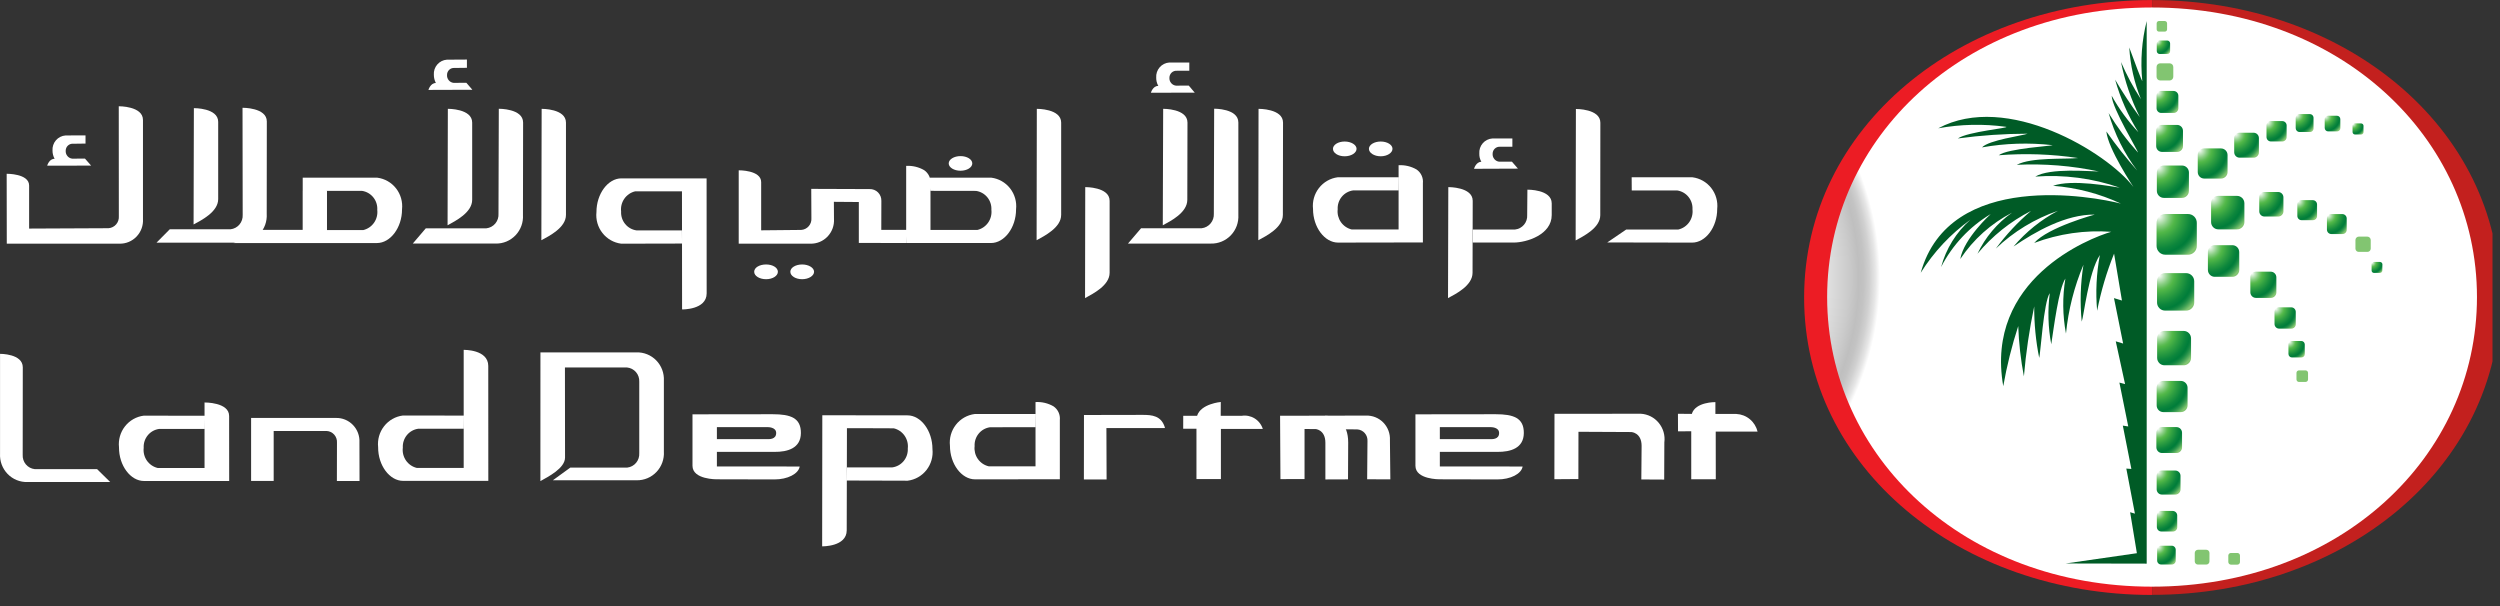 <svg width="202" height="49" viewBox="0 0 202 49" fill="none" xmlns="http://www.w3.org/2000/svg">
<rect x="0" y="0" width="202" height="49" fill="#333333" stroke="none"/>
<g clip-path="url(#clip0_13227_1330)">
<path d="M173.886 48.072C158.382 48.072 145.773 37.827 145.773 24.043C145.773 10.259 158.385 0.004 173.886 0.004" fill="url(#paint0_radial_13227_1330)"/>
<path d="M173.891 0.007C189.397 0.007 202.013 10.252 202.013 24.036C202.013 37.819 189.397 48.064 173.891 48.064" fill="url(#paint1_radial_13227_1330)"/>
<path d="M200.139 24.004C200.139 36.935 189.037 47.402 173.885 47.402C158.733 47.402 147.633 36.935 147.633 24.004C147.633 11.073 158.747 0.605 173.885 0.605C189.023 0.605 200.139 11.082 200.139 24.004Z" fill="url(#paint2_radial_13227_1330)"/>
<path d="M177.503 19.869C177.503 20.058 177.428 20.239 177.296 20.373C177.164 20.507 176.984 20.582 176.797 20.582H174.965C174.871 20.583 174.779 20.565 174.692 20.53C174.605 20.495 174.526 20.442 174.46 20.376C174.393 20.31 174.341 20.231 174.305 20.144C174.269 20.057 174.25 19.963 174.25 19.869V18.015C174.249 17.92 174.267 17.825 174.302 17.737C174.337 17.649 174.39 17.569 174.457 17.502C174.523 17.434 174.603 17.381 174.69 17.346C174.777 17.31 174.871 17.292 174.965 17.293H176.797C176.891 17.293 176.983 17.312 177.069 17.348C177.156 17.384 177.234 17.438 177.299 17.505C177.365 17.572 177.417 17.652 177.452 17.739C177.487 17.827 177.504 17.921 177.503 18.015V19.869Z" fill="url(#paint3_radial_13227_1330)"/>
<path d="M176.863 15.419C176.863 15.495 176.848 15.569 176.82 15.639C176.791 15.708 176.75 15.771 176.697 15.824C176.644 15.877 176.582 15.92 176.513 15.948C176.444 15.977 176.37 15.991 176.295 15.991H174.845C174.694 15.991 174.55 15.931 174.442 15.824C174.335 15.717 174.275 15.572 174.273 15.419V13.943C174.275 13.791 174.336 13.646 174.443 13.54C174.55 13.433 174.695 13.373 174.845 13.374H176.3C176.375 13.374 176.448 13.388 176.517 13.416C176.586 13.445 176.649 13.487 176.701 13.54C176.754 13.592 176.796 13.655 176.824 13.725C176.853 13.794 176.868 13.868 176.868 13.943L176.863 15.419Z" fill="url(#paint4_radial_13227_1330)"/>
<path d="M181.348 17.946C181.344 18.103 181.279 18.253 181.168 18.362C181.057 18.472 180.907 18.534 180.752 18.533H179.24C179.086 18.533 178.938 18.471 178.828 18.361C178.719 18.251 178.657 18.102 178.656 17.946V16.419C178.656 16.341 178.671 16.264 178.7 16.192C178.729 16.12 178.772 16.055 178.826 16C178.88 15.945 178.945 15.902 179.016 15.872C179.087 15.842 179.163 15.827 179.24 15.827H180.752C180.908 15.827 181.058 15.889 181.17 16C181.281 16.111 181.345 16.262 181.348 16.42V17.946Z" fill="url(#paint5_radial_13227_1330)"/>
<path d="M179.988 13.892C179.988 14.034 179.932 14.17 179.832 14.271C179.733 14.371 179.598 14.428 179.457 14.429H178.1C178.031 14.428 177.962 14.415 177.899 14.387C177.835 14.36 177.777 14.32 177.728 14.271C177.68 14.221 177.641 14.162 177.616 14.097C177.59 14.031 177.577 13.962 177.578 13.892V12.529C177.577 12.459 177.59 12.389 177.616 12.325C177.642 12.26 177.68 12.201 177.729 12.151C177.777 12.101 177.835 12.061 177.899 12.034C177.963 12.007 178.031 11.993 178.1 11.993H179.457C179.597 11.994 179.732 12.051 179.831 12.151C179.931 12.251 179.987 12.387 179.988 12.529V13.892Z" fill="url(#paint6_radial_13227_1330)"/>
<path d="M176.012 8.742C176.011 8.845 175.969 8.943 175.897 9.015C175.825 9.087 175.727 9.127 175.626 9.127H174.626C174.526 9.127 174.43 9.086 174.359 9.013C174.289 8.941 174.249 8.844 174.25 8.742V7.734C174.25 7.633 174.29 7.536 174.36 7.464C174.43 7.392 174.526 7.351 174.626 7.35H175.626C175.727 7.351 175.824 7.392 175.896 7.463C175.968 7.535 176.009 7.632 176.012 7.734V8.742Z" fill="url(#paint7_radial_13227_1330)"/>
<path d="M189.615 18.559C189.615 18.652 189.578 18.741 189.514 18.807C189.449 18.873 189.361 18.91 189.269 18.911H188.372C188.279 18.911 188.19 18.874 188.123 18.808C188.057 18.743 188.018 18.653 188.016 18.559V17.653C188.017 17.558 188.056 17.468 188.123 17.402C188.189 17.335 188.28 17.298 188.373 17.298H189.27C189.362 17.301 189.449 17.339 189.513 17.405C189.578 17.472 189.615 17.56 189.616 17.653L189.615 18.559Z" fill="url(#paint8_radial_13227_1330)"/>
<path d="M184.759 11.069C184.759 11.165 184.721 11.257 184.654 11.324C184.587 11.392 184.497 11.43 184.402 11.431H183.485C183.391 11.429 183.301 11.39 183.235 11.323C183.17 11.255 183.133 11.164 183.133 11.069V10.137C183.135 10.043 183.173 9.953 183.24 9.887C183.306 9.821 183.396 9.784 183.49 9.784H184.407C184.5 9.784 184.59 9.821 184.657 9.888C184.724 9.954 184.762 10.044 184.764 10.139L184.759 11.069Z" fill="url(#paint9_radial_13227_1330)"/>
<path d="M186.935 10.362C186.935 10.403 186.927 10.443 186.911 10.481C186.895 10.518 186.872 10.552 186.844 10.581C186.815 10.609 186.781 10.632 186.743 10.646C186.706 10.661 186.665 10.669 186.625 10.668H185.806C185.724 10.668 185.646 10.636 185.588 10.579C185.529 10.522 185.495 10.444 185.492 10.362V9.538C185.493 9.454 185.527 9.374 185.585 9.314C185.644 9.255 185.723 9.22 185.806 9.219H186.625C186.667 9.218 186.708 9.225 186.746 9.241C186.785 9.257 186.819 9.28 186.848 9.31C186.877 9.34 186.9 9.376 186.915 9.415C186.93 9.454 186.936 9.496 186.935 9.538V10.362Z" fill="url(#paint10_radial_13227_1330)"/>
<path d="M187.219 17.442C187.219 17.487 187.21 17.533 187.193 17.575C187.175 17.618 187.15 17.656 187.118 17.689C187.086 17.721 187.048 17.747 187.006 17.764C186.964 17.782 186.919 17.791 186.873 17.791H185.966C185.921 17.791 185.876 17.781 185.834 17.764C185.793 17.746 185.755 17.72 185.723 17.688C185.692 17.655 185.667 17.617 185.65 17.575C185.633 17.532 185.625 17.487 185.625 17.442V16.534C185.624 16.488 185.631 16.442 185.648 16.398C185.664 16.355 185.689 16.315 185.721 16.282C185.752 16.248 185.79 16.221 185.832 16.202C185.875 16.184 185.92 16.174 185.966 16.173H186.873C186.919 16.173 186.965 16.183 187.008 16.201C187.051 16.22 187.089 16.246 187.121 16.28C187.153 16.314 187.179 16.354 187.195 16.397C187.212 16.441 187.22 16.488 187.219 16.534V17.442Z" fill="url(#paint11_radial_13227_1330)"/>
<path d="M175.602 6.196C175.603 6.236 175.596 6.275 175.582 6.312C175.568 6.348 175.546 6.382 175.519 6.41C175.492 6.438 175.46 6.461 175.425 6.477C175.389 6.493 175.351 6.501 175.312 6.502H174.534C174.496 6.501 174.458 6.492 174.423 6.476C174.388 6.46 174.356 6.437 174.33 6.409C174.303 6.38 174.283 6.347 174.269 6.311C174.255 6.274 174.249 6.235 174.25 6.196V5.422C174.249 5.383 174.255 5.344 174.268 5.307C174.282 5.271 174.302 5.237 174.329 5.209C174.355 5.18 174.387 5.157 174.422 5.141C174.458 5.126 174.496 5.117 174.534 5.116H175.312C175.351 5.117 175.389 5.125 175.425 5.141C175.461 5.156 175.493 5.179 175.52 5.207C175.547 5.236 175.569 5.269 175.583 5.306C175.597 5.343 175.603 5.382 175.602 5.422V6.196Z" fill="url(#paint12_radial_13227_1330)"/>
<path d="M189.103 10.342C189.102 10.415 189.073 10.485 189.022 10.537C188.971 10.589 188.901 10.618 188.829 10.619H188.11C188.038 10.617 187.97 10.587 187.919 10.536C187.868 10.484 187.838 10.415 187.836 10.342V9.62C187.839 9.549 187.869 9.481 187.92 9.431C187.971 9.381 188.039 9.353 188.11 9.352H188.825C188.897 9.351 188.966 9.38 189.017 9.431C189.069 9.481 189.098 9.551 189.099 9.623L189.103 10.342Z" fill="url(#paint13_radial_13227_1330)"/>
<path d="M191.555 20.093C191.553 20.163 191.523 20.23 191.473 20.279C191.422 20.328 191.354 20.355 191.284 20.353H190.588C190.554 20.354 190.519 20.348 190.487 20.335C190.455 20.323 190.425 20.304 190.4 20.28C190.375 20.255 190.355 20.226 190.342 20.194C190.328 20.162 190.321 20.128 190.32 20.093V19.39C190.321 19.319 190.35 19.25 190.4 19.2C190.45 19.149 190.518 19.12 190.588 19.119H191.284C191.355 19.12 191.423 19.149 191.473 19.199C191.524 19.25 191.553 19.318 191.555 19.39V20.093Z" fill="url(#paint14_radial_13227_1330)"/>
<path d="M190.974 10.674C190.972 10.725 190.951 10.772 190.916 10.808C190.881 10.844 190.834 10.866 190.784 10.869H190.281C190.23 10.867 190.182 10.846 190.146 10.81C190.109 10.774 190.088 10.725 190.086 10.674V10.165C190.087 10.114 190.108 10.065 190.144 10.028C190.181 9.992 190.23 9.972 190.281 9.972H190.784C190.834 9.975 190.881 9.996 190.916 10.032C190.951 10.067 190.972 10.115 190.974 10.165V10.674Z" fill="url(#paint15_radial_13227_1330)"/>
<path d="M192.493 21.855C192.491 21.907 192.47 21.956 192.433 21.993C192.397 22.029 192.348 22.051 192.296 22.052H191.814C191.788 22.052 191.763 22.046 191.74 22.036C191.717 22.026 191.696 22.012 191.679 21.993C191.661 21.975 191.647 21.953 191.638 21.93C191.629 21.906 191.625 21.881 191.625 21.855V21.354C191.625 21.304 191.645 21.256 191.681 21.22C191.716 21.185 191.764 21.165 191.814 21.165H192.299C192.35 21.165 192.4 21.184 192.437 21.22C192.475 21.255 192.497 21.303 192.501 21.354L192.493 21.855Z" fill="url(#paint16_radial_13227_1330)"/>
<path d="M176.387 11.794C176.387 11.92 176.338 12.041 176.251 12.131C176.164 12.221 176.045 12.273 175.92 12.276H174.696C174.633 12.277 174.57 12.265 174.512 12.241C174.454 12.217 174.401 12.182 174.356 12.137C174.312 12.092 174.277 12.039 174.253 11.98C174.23 11.921 174.218 11.858 174.219 11.794V10.563C174.219 10.501 174.232 10.439 174.256 10.381C174.28 10.323 174.316 10.271 174.36 10.227C174.404 10.184 174.457 10.149 174.514 10.126C174.572 10.103 174.634 10.092 174.696 10.093H175.919C176.042 10.095 176.159 10.146 176.246 10.233C176.333 10.321 176.383 10.439 176.386 10.563L176.387 11.794Z" fill="url(#paint17_radial_13227_1330)"/>
<path d="M180.934 21.806C180.932 21.954 180.874 22.095 180.771 22.2C180.668 22.305 180.528 22.365 180.382 22.368H178.95C178.803 22.367 178.663 22.307 178.56 22.202C178.456 22.097 178.398 21.954 178.398 21.806V20.366C178.399 20.219 178.458 20.078 178.561 19.974C178.664 19.869 178.804 19.81 178.95 19.81H180.379C180.525 19.812 180.664 19.871 180.767 19.975C180.87 20.079 180.928 20.22 180.93 20.366L180.934 21.806Z" fill="url(#paint18_radial_13227_1330)"/>
<path d="M185.499 26.181C185.499 26.231 185.489 26.279 185.471 26.325C185.452 26.371 185.424 26.412 185.389 26.447C185.355 26.482 185.313 26.509 185.268 26.527C185.222 26.546 185.174 26.555 185.125 26.554H184.159C184.11 26.555 184.061 26.545 184.016 26.527C183.97 26.509 183.929 26.481 183.894 26.447C183.859 26.412 183.831 26.371 183.811 26.325C183.792 26.28 183.782 26.231 183.781 26.181V25.204C183.782 25.154 183.792 25.105 183.812 25.06C183.831 25.015 183.859 24.973 183.894 24.939C183.929 24.904 183.971 24.877 184.016 24.859C184.062 24.84 184.11 24.831 184.159 24.832H185.125C185.174 24.831 185.222 24.84 185.268 24.859C185.313 24.877 185.354 24.904 185.389 24.939C185.424 24.973 185.451 25.015 185.47 25.06C185.489 25.106 185.499 25.154 185.499 25.204V26.181Z" fill="url(#paint19_radial_13227_1330)"/>
<path d="M186.228 28.59C186.228 28.629 186.221 28.668 186.206 28.704C186.191 28.74 186.17 28.772 186.142 28.799C186.115 28.827 186.082 28.848 186.047 28.863C186.011 28.877 185.973 28.884 185.934 28.884H185.189C185.151 28.883 185.114 28.875 185.079 28.86C185.045 28.845 185.013 28.823 184.987 28.796C184.961 28.769 184.94 28.737 184.927 28.701C184.913 28.666 184.906 28.628 184.906 28.59V27.835C184.907 27.76 184.937 27.688 184.99 27.634C185.042 27.581 185.114 27.551 185.189 27.551H185.934C185.972 27.55 186.01 27.556 186.045 27.57C186.08 27.584 186.112 27.605 186.14 27.631C186.167 27.658 186.189 27.689 186.204 27.724C186.219 27.759 186.227 27.797 186.228 27.835V28.59Z" fill="url(#paint20_radial_13227_1330)"/>
<path d="M186.49 30.658C186.49 30.712 186.469 30.764 186.431 30.802C186.393 30.84 186.342 30.861 186.288 30.861H185.762C185.735 30.862 185.708 30.858 185.683 30.848C185.658 30.838 185.635 30.823 185.616 30.804C185.597 30.785 185.581 30.762 185.571 30.737C185.56 30.712 185.555 30.685 185.555 30.658V30.122C185.557 30.069 185.58 30.018 185.619 29.982C185.658 29.946 185.709 29.926 185.762 29.928H186.288C186.34 29.928 186.39 29.948 186.428 29.984C186.465 30.02 186.488 30.07 186.49 30.122V30.658Z" fill="url(#paint21_radial_13227_1330)"/>
<path d="M180.99 45.412C180.99 45.468 180.968 45.521 180.929 45.56C180.89 45.6 180.837 45.622 180.782 45.623H180.258C180.202 45.621 180.15 45.599 180.111 45.559C180.071 45.52 180.049 45.467 180.047 45.412V44.883C180.05 44.829 180.073 44.777 180.112 44.74C180.152 44.702 180.203 44.68 180.258 44.68H180.782C180.836 44.68 180.888 44.701 180.927 44.739C180.966 44.777 180.989 44.829 180.99 44.883V45.412Z" fill="url(#paint22_radial_13227_1330)"/>
<path d="M183.931 23.617C183.93 23.677 183.918 23.737 183.895 23.793C183.871 23.848 183.837 23.898 183.795 23.941C183.752 23.983 183.701 24.016 183.646 24.039C183.59 24.061 183.531 24.072 183.471 24.071H182.291C182.231 24.072 182.171 24.061 182.115 24.039C182.06 24.017 182.009 23.984 181.966 23.942C181.923 23.899 181.888 23.849 181.865 23.793C181.841 23.737 181.829 23.677 181.828 23.617V22.413C181.828 22.352 181.84 22.292 181.863 22.235C181.887 22.179 181.921 22.128 181.964 22.085C182.007 22.042 182.058 22.008 182.114 21.985C182.17 21.962 182.23 21.951 182.291 21.951H183.471C183.531 21.951 183.591 21.962 183.647 21.985C183.703 22.009 183.754 22.043 183.796 22.086C183.839 22.128 183.873 22.18 183.896 22.236C183.919 22.292 183.931 22.352 183.931 22.413V23.617Z" fill="url(#paint23_radial_13227_1330)"/>
<path d="M184.502 17.067C184.501 17.181 184.455 17.291 184.374 17.371C184.293 17.452 184.184 17.497 184.07 17.497H182.973C182.917 17.498 182.862 17.487 182.81 17.465C182.758 17.444 182.711 17.412 182.671 17.372C182.631 17.332 182.6 17.284 182.579 17.232C182.557 17.179 182.547 17.123 182.547 17.067V15.947C182.546 15.889 182.557 15.833 182.578 15.78C182.599 15.727 182.63 15.679 182.67 15.639C182.709 15.598 182.757 15.566 182.809 15.544C182.861 15.523 182.917 15.511 182.973 15.512H184.07C184.184 15.512 184.294 15.558 184.375 15.639C184.456 15.721 184.502 15.831 184.502 15.947V17.067Z" fill="url(#paint24_radial_13227_1330)"/>
<path d="M182.521 12.3C182.522 12.416 182.476 12.528 182.395 12.611C182.314 12.694 182.204 12.741 182.089 12.742H180.961C180.903 12.742 180.846 12.73 180.793 12.708C180.74 12.686 180.692 12.654 180.651 12.613C180.611 12.572 180.578 12.523 180.556 12.469C180.535 12.415 180.523 12.358 180.523 12.3V11.165C180.523 11.107 180.534 11.049 180.556 10.995C180.578 10.942 180.61 10.893 180.651 10.852C180.692 10.811 180.74 10.778 180.793 10.756C180.846 10.734 180.903 10.723 180.961 10.724H182.089C182.146 10.724 182.202 10.735 182.255 10.758C182.308 10.78 182.356 10.812 182.396 10.853C182.436 10.894 182.468 10.943 182.489 10.996C182.511 11.05 182.522 11.107 182.521 11.165V12.3Z" fill="url(#paint25_radial_13227_1330)"/>
<path d="M170.818 20.497L171.453 24.283L170.81 24.087L171.549 27.758L170.953 27.579L171.705 31.034L171.248 30.913L171.963 34.457L171.524 34.389L172.214 37.89L171.806 37.862L172.501 41.501L172.114 41.388L172.66 44.699L166.901 45.529L173.453 45.542V1.702C173.056 3.28 172.936 4.916 173.096 6.535C173.125 6.733 172.391 4.799 172.044 3.837C172.131 5.274 172.451 6.686 172.99 8.018C172.367 7.064 171.828 6.058 171.377 5.01C171.683 6.557 172.194 8.055 172.898 9.463C172.178 8.491 171.511 7.48 170.901 6.436C171.323 7.936 171.956 9.367 172.781 10.685C171.943 9.795 171.218 8.803 170.623 7.733C170.658 8.757 172.757 12.185 172.749 12.326C171.858 11.341 171.063 10.272 170.376 9.133C170.85 10.814 171.633 12.39 172.685 13.779C171.795 12.776 170.963 11.722 170.194 10.622C170.313 12 172.383 15.11 172.383 15.11C170.267 12.323 162.154 7.388 156.608 10.367C158.416 10.036 160.266 9.996 162.087 10.247C162.471 10.33 158.989 10.634 158.194 11.187C160.065 10.934 161.951 10.806 163.839 10.803C163.418 10.961 160.706 11.312 160.146 11.909C162.025 11.575 163.943 11.514 165.84 11.729C165.959 11.78 162.195 11.989 161.5 12.544C163.639 12.376 165.789 12.451 167.911 12.77C166.891 12.882 164.148 12.686 162.955 13.317C165.178 13.209 167.406 13.389 169.584 13.854C168.833 13.854 165.653 13.549 164.452 14.268C166.764 14.097 169.086 14.401 171.279 15.163C170.564 15.062 167.44 14.458 165.886 15.013C167.784 15.159 169.642 15.646 171.37 16.451C169.205 15.894 157.525 13.684 155.195 22.04C156.246 20.361 157.61 18.904 159.212 17.752C158.065 18.763 157.24 20.095 156.839 21.579C157.752 19.799 159.143 18.314 160.851 17.294C160.851 17.294 158.681 19.259 158.389 20.93C159.445 19.343 160.885 18.054 162.572 17.185C161.372 18.029 160.409 19.172 159.778 20.504C160.974 19.067 162.446 17.889 164.105 17.042C163.044 17.942 162.091 18.963 161.263 20.085C162.7 18.714 164.412 17.672 166.284 17.031C164.917 17.754 163.698 18.734 162.694 19.918C164.456 18.715 166.919 17.309 169.256 17.339C169.256 17.339 165.489 18.357 164.361 19.631C166.35 18.884 168.474 18.576 170.59 18.73C168.818 19.239 160.351 22.56 161.863 31.204C162.153 29.558 162.557 27.935 163.073 26.346C163.122 27.711 163.275 29.069 163.531 30.41C163.694 28.51 163.972 26.621 164.365 24.756C164.357 26.154 164.492 27.549 164.768 28.919C164.875 28.589 165.126 24.386 165.622 23.689C165.444 25.063 165.484 26.456 165.741 27.816C165.948 26.473 166.346 23.308 166.883 22.508C166.638 23.981 166.654 25.485 166.931 26.952C167.121 25.038 167.597 23.163 168.342 21.393C168.1 22.913 168.053 24.457 168.203 25.988C168.369 25.589 168.74 22.026 169.67 20.605C169.39 22.089 169.315 23.605 169.449 25.109C169.757 23.53 170.215 21.985 170.817 20.495L170.818 20.497Z" fill="url(#paint26_radial_13227_1330)"/>
<path d="M178.524 45.361C178.524 45.395 178.517 45.428 178.504 45.46C178.491 45.491 178.471 45.52 178.447 45.543C178.423 45.567 178.394 45.586 178.363 45.598C178.332 45.611 178.298 45.617 178.264 45.616H177.592C177.525 45.616 177.46 45.59 177.412 45.542C177.364 45.494 177.337 45.429 177.336 45.361V44.68C177.336 44.611 177.364 44.545 177.411 44.497C177.459 44.448 177.524 44.421 177.592 44.42H178.266C178.3 44.42 178.334 44.426 178.365 44.439C178.397 44.452 178.426 44.471 178.45 44.495C178.474 44.519 178.493 44.548 178.506 44.58C178.519 44.611 178.526 44.645 178.526 44.68L178.524 45.361Z" fill="url(#paint27_radial_13227_1330)"/>
<path d="M175.346 4.115C175.347 4.148 175.342 4.18 175.33 4.21C175.319 4.24 175.301 4.267 175.279 4.29C175.257 4.313 175.23 4.331 175.201 4.344C175.172 4.356 175.14 4.363 175.108 4.363H174.504C174.472 4.363 174.44 4.356 174.411 4.344C174.382 4.331 174.355 4.313 174.333 4.29C174.311 4.267 174.293 4.24 174.282 4.21C174.27 4.18 174.265 4.148 174.266 4.115V3.514C174.266 3.45 174.291 3.389 174.335 3.344C174.38 3.299 174.441 3.273 174.504 3.273H175.108C175.171 3.273 175.232 3.299 175.277 3.344C175.321 3.389 175.346 3.45 175.346 3.514V4.115Z" fill="url(#paint28_radial_13227_1330)"/>
<path d="M175.101 2.37C175.1 2.419 175.081 2.466 175.047 2.5C175.013 2.535 174.966 2.554 174.918 2.554H174.441C174.393 2.554 174.346 2.535 174.312 2.501C174.278 2.466 174.258 2.419 174.258 2.37V1.891C174.257 1.866 174.262 1.841 174.271 1.818C174.28 1.795 174.293 1.774 174.31 1.756C174.327 1.738 174.347 1.724 174.37 1.714C174.393 1.705 174.417 1.699 174.441 1.699H174.918C174.943 1.7 174.967 1.705 174.989 1.715C175.012 1.725 175.032 1.739 175.049 1.757C175.066 1.774 175.079 1.795 175.088 1.818C175.097 1.841 175.101 1.866 175.101 1.891V2.37Z" fill="url(#paint29_radial_13227_1330)"/>
<path d="M176.757 32.748C176.756 32.821 176.742 32.893 176.714 32.96C176.687 33.027 176.646 33.088 176.595 33.139C176.544 33.19 176.484 33.231 176.417 33.258C176.35 33.286 176.279 33.3 176.207 33.299H174.796C174.725 33.299 174.655 33.284 174.589 33.256C174.523 33.228 174.464 33.188 174.414 33.137C174.364 33.086 174.324 33.025 174.298 32.958C174.271 32.892 174.257 32.82 174.258 32.748V31.329C174.258 31.184 174.314 31.045 174.415 30.942C174.516 30.839 174.653 30.78 174.796 30.778H176.207C176.352 30.778 176.491 30.836 176.594 30.939C176.697 31.043 176.756 31.183 176.757 31.329V32.748Z" fill="url(#paint30_radial_13227_1330)"/>
<path d="M177.294 24.437C177.294 24.524 177.277 24.61 177.244 24.69C177.211 24.77 177.163 24.843 177.102 24.905C177.041 24.966 176.968 25.015 176.889 25.048C176.809 25.081 176.724 25.098 176.638 25.097H174.939C174.854 25.097 174.769 25.08 174.69 25.047C174.611 25.013 174.539 24.965 174.478 24.903C174.418 24.842 174.37 24.769 174.338 24.689C174.305 24.609 174.289 24.523 174.289 24.437V22.732C174.289 22.557 174.357 22.39 174.479 22.265C174.601 22.141 174.766 22.071 174.939 22.069H176.638C176.812 22.069 176.979 22.139 177.102 22.264C177.225 22.388 177.294 22.556 177.294 22.732V24.437Z" fill="url(#paint31_radial_13227_1330)"/>
<path d="M177.037 28.914C177.037 29.074 176.974 29.227 176.862 29.34C176.75 29.452 176.599 29.516 176.441 29.516H174.893C174.735 29.516 174.583 29.452 174.471 29.34C174.36 29.227 174.297 29.074 174.297 28.914V27.35C174.296 27.27 174.31 27.191 174.34 27.117C174.369 27.043 174.413 26.976 174.468 26.919C174.524 26.862 174.59 26.817 174.663 26.786C174.735 26.755 174.814 26.739 174.893 26.739H176.441C176.52 26.739 176.598 26.755 176.671 26.786C176.744 26.817 176.81 26.862 176.865 26.919C176.921 26.976 176.965 27.043 176.994 27.117C177.023 27.191 177.038 27.27 177.037 27.35V28.914Z" fill="url(#paint32_radial_13227_1330)"/>
<path d="M175.8 45.28C175.8 45.367 175.767 45.451 175.706 45.514C175.645 45.576 175.563 45.611 175.476 45.612H174.626C174.582 45.613 174.539 45.605 174.499 45.588C174.459 45.572 174.422 45.547 174.392 45.516C174.361 45.485 174.337 45.448 174.321 45.408C174.304 45.367 174.296 45.324 174.297 45.28V44.425C174.297 44.381 174.305 44.338 174.321 44.297C174.338 44.257 174.362 44.22 174.393 44.189C174.423 44.158 174.459 44.134 174.499 44.117C174.539 44.101 174.582 44.093 174.626 44.093H175.476C175.563 44.094 175.645 44.13 175.705 44.192C175.766 44.254 175.8 44.337 175.8 44.425V45.28Z" fill="url(#paint33_radial_13227_1330)"/>
<path d="M176.188 39.539C176.185 39.652 176.139 39.759 176.059 39.838C175.979 39.917 175.872 39.962 175.76 39.962H174.675C174.565 39.96 174.459 39.915 174.382 39.836C174.304 39.757 174.259 39.65 174.258 39.539V38.439C174.259 38.328 174.303 38.221 174.381 38.143C174.459 38.064 174.565 38.02 174.675 38.02H175.759C175.87 38.019 175.978 38.062 176.058 38.141C176.138 38.219 176.184 38.326 176.187 38.439L176.188 39.539Z" fill="url(#paint34_radial_13227_1330)"/>
<path d="M175.922 42.585C175.923 42.633 175.914 42.68 175.896 42.724C175.878 42.767 175.851 42.807 175.818 42.841C175.785 42.874 175.746 42.901 175.702 42.919C175.659 42.937 175.613 42.947 175.566 42.947H174.63C174.536 42.944 174.447 42.905 174.38 42.838C174.314 42.771 174.276 42.68 174.273 42.585V41.647C174.276 41.552 174.315 41.462 174.381 41.395C174.447 41.328 174.537 41.288 174.63 41.285H175.563C175.657 41.288 175.746 41.327 175.813 41.394C175.879 41.461 175.918 41.552 175.92 41.647L175.922 42.585Z" fill="url(#paint35_radial_13227_1330)"/>
<path d="M176.31 36.14C176.31 36.261 176.263 36.378 176.179 36.465C176.095 36.552 175.981 36.602 175.86 36.605H174.688C174.567 36.604 174.451 36.554 174.366 36.467C174.281 36.38 174.234 36.262 174.234 36.14V34.965C174.234 34.905 174.246 34.845 174.269 34.79C174.292 34.734 174.325 34.684 174.367 34.642C174.41 34.599 174.46 34.566 174.515 34.543C174.57 34.52 174.629 34.508 174.688 34.509H175.86C175.98 34.51 176.094 34.558 176.178 34.643C176.262 34.729 176.31 34.844 176.31 34.965V36.14Z" fill="url(#paint36_radial_13227_1330)"/>
<path d="M73.345 18.571H71.208L71.214 16.24C71.219 16.112 71.198 15.985 71.152 15.866C71.106 15.747 71.036 15.639 70.946 15.548C70.857 15.458 70.75 15.387 70.632 15.341C70.514 15.294 70.388 15.273 70.261 15.278L65.549 15.261L65.561 17.616C65.571 17.734 65.557 17.853 65.521 17.966C65.484 18.079 65.426 18.183 65.349 18.273C65.272 18.363 65.178 18.436 65.072 18.488C64.967 18.541 64.852 18.571 64.734 18.578L61.502 18.61V14.714C61.502 13.736 59.688 13.761 59.688 13.761V19.69H65.48C65.739 19.695 65.996 19.646 66.235 19.547C66.474 19.447 66.69 19.298 66.869 19.11C67.048 18.921 67.186 18.697 67.276 18.452C67.365 18.207 67.402 17.945 67.386 17.685L67.377 16.307L69.393 16.323V19.628L73.224 19.636" fill="white"/>
<path d="M11.552 17.689C11.569 17.95 11.531 18.211 11.442 18.456C11.353 18.701 11.214 18.925 11.035 19.113C10.856 19.301 10.64 19.45 10.401 19.549C10.162 19.648 9.905 19.696 9.646 19.689H0.548L0.539 14.041C0.539 14.041 2.353 14.017 2.353 14.99V18.469L8.768 18.439C8.887 18.431 9.002 18.399 9.108 18.345C9.215 18.292 9.309 18.218 9.387 18.127C9.464 18.036 9.523 17.931 9.56 17.817C9.597 17.703 9.611 17.583 9.602 17.463L9.596 8.586C9.596 8.586 11.552 8.562 11.552 9.692V17.689Z" fill="white"/>
<path d="M78.561 13.204C78.561 13.533 78.13 13.795 77.609 13.795C77.088 13.795 76.656 13.532 76.656 13.204C76.656 12.876 77.089 12.613 77.609 12.613C78.129 12.613 78.561 12.874 78.561 13.204Z" fill="white"/>
<path d="M62.853 21.959C62.853 22.288 62.435 22.56 61.9 22.56C61.365 22.56 60.938 22.295 60.938 21.959C60.938 21.623 61.363 21.369 61.9 21.369C62.437 21.369 62.853 21.63 62.853 21.959Z" fill="white"/>
<path d="M65.777 21.959C65.777 22.288 65.338 22.56 64.812 22.56C64.286 22.56 63.859 22.295 63.859 21.959C63.859 21.623 64.292 21.369 64.812 21.369C65.332 21.369 65.777 21.63 65.777 21.959Z" fill="white"/>
<path d="M109.61 12.026C109.61 12.35 109.186 12.628 108.649 12.628C108.111 12.628 107.703 12.355 107.703 12.026C107.703 11.697 108.128 11.435 108.649 11.435C109.169 11.435 109.61 11.698 109.61 12.026Z" fill="white"/>
<path d="M112.514 12.026C112.514 12.35 112.088 12.628 111.562 12.628C111.036 12.628 110.609 12.355 110.609 12.026C110.609 11.697 111.036 11.435 111.562 11.435C112.088 11.435 112.514 11.698 112.514 12.026Z" fill="white"/>
<path d="M118.992 18.54V19.599H122.297C123.37 19.599 125.379 18.956 125.379 17.377V16.433C125.379 15.293 123.414 15.325 123.414 15.325L123.396 17.371C123.415 17.655 123.324 17.936 123.142 18.155C122.96 18.374 122.702 18.513 122.421 18.544H118.994L118.992 18.54Z" fill="white"/>
<path d="M127.312 19.428C127.954 19.078 129.302 18.41 129.302 17.383L129.309 9.915C129.309 8.782 127.333 8.806 127.333 8.806L127.312 19.428Z" fill="white"/>
<path d="M117 24.087C117.644 23.743 118.982 23.069 118.982 22.042L118.995 16.226C118.995 15.096 117.023 15.118 117.023 15.118L117 24.087Z" fill="white"/>
<path d="M87.672 24.087C88.3 23.739 89.657 23.069 89.657 22.042V16.226C89.657 15.096 87.688 15.118 87.688 15.118L87.672 24.087Z" fill="white"/>
<path d="M92.194 18.448L91.141 19.681H97.833C98.134 19.689 98.433 19.634 98.712 19.518C98.99 19.404 99.242 19.231 99.452 19.013C99.661 18.794 99.823 18.534 99.928 18.249C100.032 17.964 100.077 17.66 100.059 17.356V9.895C100.059 8.759 98.104 8.783 98.104 8.783L98.078 17.264C98.094 17.55 98.001 17.833 97.817 18.052C97.634 18.272 97.374 18.412 97.091 18.443H92.196L92.194 18.448Z" fill="white"/>
<path d="M101.672 19.411C102.31 19.068 103.656 18.393 103.656 17.366L103.669 9.906C103.669 8.77 101.69 8.794 101.69 8.794L101.672 19.411Z" fill="white"/>
<path d="M83.758 19.411C84.38 19.068 85.742 18.393 85.742 17.366V9.906C85.742 8.77 83.775 8.794 83.775 8.794L83.758 19.411Z" fill="white"/>
<path d="M93.953 18.202C94.599 17.857 95.935 17.178 95.935 16.145L95.948 9.904C95.948 8.768 93.984 8.792 93.984 8.792L93.953 18.202Z" fill="white"/>
<path d="M34.405 18.448L33.352 19.68H40.048C40.347 19.687 40.645 19.631 40.921 19.516C41.198 19.4 41.448 19.228 41.656 19.01C41.863 18.792 42.024 18.533 42.127 18.249C42.23 17.965 42.274 17.662 42.255 17.36L42.267 9.9C42.267 8.764 40.303 8.788 40.303 8.788L40.278 17.268C40.297 17.555 40.206 17.837 40.023 18.057C39.84 18.277 39.58 18.417 39.298 18.448H34.405Z" fill="white"/>
<path d="M43.742 19.411C44.379 19.068 45.73 18.393 45.73 17.366V9.906C45.73 8.77 43.765 8.794 43.765 8.794L43.742 19.411Z" fill="white"/>
<path d="M36.164 18.202C36.794 17.857 38.152 17.178 38.152 16.145V9.904C38.152 8.768 36.186 8.792 36.186 8.792L36.164 18.202Z" fill="white"/>
<path d="M13.721 18.523L12.648 19.605H19.338C19.639 19.612 19.938 19.556 20.215 19.44C20.493 19.324 20.744 19.151 20.952 18.931C21.16 18.712 21.321 18.452 21.424 18.167C21.527 17.882 21.57 17.578 21.551 17.275L21.559 9.815C21.559 8.683 19.596 8.708 19.596 8.708L19.609 17.356C19.625 17.642 19.532 17.922 19.349 18.14C19.166 18.358 18.907 18.496 18.626 18.526H13.721V18.523Z" fill="white"/>
<path d="M15.641 18.137C16.278 17.795 17.63 17.119 17.63 16.085V9.845C17.63 8.713 15.665 8.738 15.665 8.738L15.641 18.137Z" fill="white"/>
<path d="M34.617 7.265L38.168 7.253L37.681 6.688L36.655 6.696C36.501 6.681 36.358 6.605 36.258 6.484C36.158 6.364 36.108 6.209 36.12 6.053C36.12 5.974 36.135 5.897 36.166 5.825C36.197 5.754 36.242 5.689 36.299 5.637C36.356 5.584 36.424 5.543 36.497 5.518C36.57 5.493 36.648 5.484 36.725 5.491L37.727 5.479V4.812L36.107 4.822C35.807 4.843 35.528 4.984 35.331 5.213C35.133 5.442 35.034 5.741 35.055 6.043C35.055 6.275 35.111 6.502 35.217 6.707C34.775 6.706 34.617 7.265 34.617 7.265Z" fill="white"/>
<path d="M92.992 7.493L96.536 7.487L96.05 6.914L95.022 6.921C94.869 6.905 94.728 6.83 94.629 6.711C94.529 6.593 94.479 6.44 94.489 6.285C94.488 6.206 94.504 6.129 94.535 6.057C94.565 5.985 94.611 5.92 94.668 5.866C94.724 5.813 94.792 5.772 94.865 5.747C94.939 5.721 95.016 5.711 95.094 5.718H96.096V5.051H94.477C94.177 5.072 93.897 5.212 93.699 5.441C93.501 5.67 93.401 5.969 93.422 6.273C93.417 6.507 93.475 6.738 93.591 6.941C93.148 6.936 92.992 7.493 92.992 7.493Z" fill="white"/>
<path d="M3.812 13.388L7.363 13.381L6.865 12.813L5.838 12.82C5.684 12.803 5.544 12.727 5.445 12.607C5.347 12.488 5.298 12.335 5.308 12.18C5.308 12.101 5.323 12.024 5.354 11.952C5.385 11.88 5.43 11.815 5.487 11.762C5.544 11.709 5.611 11.668 5.685 11.643C5.758 11.617 5.836 11.608 5.913 11.615L6.91 11.601V10.938L5.297 10.945C5.149 10.955 5.003 10.994 4.87 11.061C4.736 11.128 4.617 11.221 4.519 11.335C4.421 11.448 4.346 11.58 4.299 11.723C4.252 11.865 4.232 12.016 4.243 12.166C4.241 12.399 4.3 12.628 4.414 12.83C3.963 12.825 3.812 13.388 3.812 13.388Z" fill="white"/>
<path d="M119.102 13.639L122.651 13.625L122.164 13.064H121.128C120.975 13.046 120.836 12.968 120.738 12.849C120.641 12.729 120.593 12.576 120.604 12.421C120.604 12.344 120.62 12.267 120.65 12.196C120.68 12.125 120.725 12.061 120.781 12.008C120.837 11.955 120.903 11.915 120.975 11.889C121.047 11.863 121.124 11.852 121.2 11.857H122.2V11.188H120.587C120.439 11.197 120.293 11.236 120.159 11.302C120.025 11.368 119.906 11.461 119.807 11.574C119.709 11.687 119.633 11.818 119.585 11.961C119.538 12.103 119.518 12.254 119.528 12.404C119.52 12.638 119.577 12.869 119.692 13.072C119.253 13.077 119.102 13.639 119.102 13.639Z" fill="white"/>
<path d="M114.97 19.59V14.805C114.992 14.591 114.956 14.374 114.866 14.179C114.776 13.983 114.635 13.816 114.458 13.695C114.018 13.441 113.513 13.321 113.006 13.35V18.543H109.221C108.867 18.459 108.555 18.247 108.345 17.947C108.136 17.646 108.043 17.279 108.085 16.914C108.064 16.548 108.18 16.188 108.41 15.905C108.64 15.623 108.967 15.437 109.326 15.386H112.994L113 14.323H108.09C107.491 14.4 106.945 14.712 106.572 15.191C106.198 15.67 106.026 16.279 106.092 16.885C106.092 18.361 107.03 19.601 108.117 19.602L114.97 19.59Z" fill="white"/>
<path d="M129.867 19.59L131.401 18.544H135.614C135.969 18.462 136.281 18.25 136.491 17.95C136.701 17.649 136.794 17.281 136.753 16.915C136.773 16.55 136.657 16.19 136.427 15.907C136.198 15.624 135.871 15.439 135.512 15.388H131.845L131.838 14.325H136.752C137.351 14.402 137.896 14.713 138.27 15.193C138.644 15.672 138.816 16.28 138.75 16.887C138.75 18.363 137.812 19.602 136.725 19.603L129.867 19.59Z" fill="white"/>
<path d="M73.219 19.636H80.073C81.156 19.636 82.098 18.394 82.098 16.918C82.164 16.311 81.992 15.703 81.618 15.224C81.245 14.745 80.699 14.433 80.1 14.356H75.134L75.195 15.419L78.864 15.425C79.222 15.476 79.549 15.661 79.779 15.944C80.009 16.227 80.125 16.587 80.104 16.952C80.146 17.318 80.053 17.686 79.843 17.986C79.633 18.287 79.32 18.499 78.965 18.581H75.183V14.856C75.205 14.642 75.169 14.426 75.079 14.231C74.988 14.036 74.848 13.869 74.671 13.748C74.23 13.494 73.726 13.374 73.219 13.404V18.571" fill="white"/>
<path d="M18.867 19.638H30.459C31.542 19.638 32.484 18.395 32.484 16.919C32.55 16.313 32.378 15.704 32.004 15.225C31.631 14.746 31.085 14.434 30.486 14.357H24.459V15.421H29.242C29.604 15.472 29.933 15.66 30.163 15.946C30.393 16.232 30.508 16.595 30.483 16.963C30.525 17.328 30.432 17.697 30.222 17.997C30.012 18.298 29.699 18.509 29.344 18.592H26.421V15.425L24.456 15.417V18.574H21.017" fill="white"/>
<path d="M57.093 14.412H50.209C49.125 14.412 48.193 15.657 48.193 17.134C48.128 17.74 48.302 18.348 48.677 18.826C49.052 19.305 49.598 19.615 50.197 19.69L55.108 19.679L55.099 18.616H51.431C51.071 18.566 50.743 18.381 50.513 18.098C50.282 17.815 50.165 17.455 50.186 17.089C50.144 16.724 50.236 16.356 50.446 16.056C50.655 15.755 50.967 15.543 51.321 15.46C51.522 15.452 55.103 15.46 55.103 15.46L55.112 25.002C55.112 25.002 57.093 25.047 57.098 23.705L57.093 14.412Z" fill="white"/>
<path d="M66.443 33.553L73.327 33.561C74.411 33.561 75.343 34.807 75.343 36.285C75.408 36.892 75.234 37.5 74.859 37.978C74.484 38.456 73.938 38.766 73.338 38.841L68.427 38.827L68.437 37.764H72.104C72.463 37.714 72.791 37.529 73.022 37.246C73.253 36.963 73.37 36.603 73.35 36.237C73.392 35.872 73.299 35.504 73.09 35.203C72.881 34.903 72.57 34.691 72.216 34.608C72.014 34.599 68.433 34.599 68.433 34.599L68.415 42.847C68.415 44.187 66.43 44.144 66.43 44.144L66.443 33.553Z" fill="white"/>
<path d="M18.518 38.864H11.631C10.547 38.864 9.606 37.619 9.615 36.142C9.55 35.536 9.723 34.927 10.098 34.449C10.473 33.97 11.019 33.66 11.618 33.585L16.529 33.594L16.52 34.658H12.855C12.495 34.708 12.167 34.892 11.937 35.175C11.706 35.459 11.589 35.819 11.61 36.185C11.568 36.55 11.66 36.918 11.869 37.219C12.079 37.519 12.39 37.731 12.745 37.814C12.947 37.822 16.527 37.814 16.527 37.814V32.52C16.527 32.52 18.519 32.492 18.513 33.613L18.518 38.864Z" fill="white"/>
<path d="M39.456 38.854H32.569C31.485 38.854 30.544 37.61 30.553 36.133C30.487 35.526 30.66 34.918 31.034 34.439C31.408 33.96 31.954 33.649 32.554 33.573L37.465 33.58L37.457 34.642H33.791C33.432 34.693 33.105 34.877 32.874 35.16C32.644 35.444 32.527 35.804 32.548 36.17C32.503 36.537 32.594 36.907 32.804 37.21C33.014 37.513 33.327 37.727 33.684 37.81C33.885 37.818 37.466 37.81 37.466 37.81V28.27C37.466 28.27 39.447 28.223 39.452 29.565L39.456 38.854Z" fill="white"/>
<path d="M29.05 38.864H27.22L27.227 35.771C27.235 35.653 27.22 35.534 27.181 35.422C27.143 35.309 27.083 35.206 27.005 35.118C26.926 35.029 26.831 34.958 26.725 34.907C26.619 34.856 26.504 34.828 26.386 34.823H22.113V38.861H20.289V33.77H27.137C27.394 33.763 27.649 33.81 27.886 33.907C28.124 34.005 28.339 34.151 28.518 34.337C28.697 34.522 28.836 34.743 28.927 34.986C29.017 35.228 29.057 35.487 29.043 35.745L29.05 38.864Z" fill="white"/>
<path d="M112.34 38.733L110.466 38.724L110.492 35.648C110.5 35.53 110.485 35.411 110.448 35.299C110.41 35.187 110.351 35.083 110.273 34.995C110.196 34.906 110.101 34.834 109.995 34.782C109.89 34.731 109.775 34.701 109.658 34.695L105.407 34.663V38.706L103.46 38.713L103.43 33.593L110.378 33.58C110.637 33.571 110.895 33.617 111.135 33.714C111.376 33.812 111.594 33.958 111.775 34.145C111.956 34.332 112.097 34.555 112.189 34.8C112.28 35.045 112.32 35.306 112.306 35.568L112.34 38.733Z" fill="white"/>
<path d="M134.467 38.75L132.619 38.74L132.642 36.029C132.642 34.946 131.808 34.909 131.808 34.909L127.54 34.888L127.533 38.706L125.594 38.721L125.603 33.437L132.573 33.43C132.853 33.445 133.126 33.518 133.377 33.645C133.627 33.772 133.848 33.95 134.027 34.168C134.206 34.385 134.339 34.638 134.417 34.91C134.494 35.181 134.516 35.467 134.479 35.747L134.467 38.75Z" fill="white"/>
<path d="M107.078 33.596C108.007 33.596 108.934 34.183 108.934 35.749L108.92 38.732L107.091 38.739V35.774C107.091 34.69 106.25 34.654 106.25 34.654" fill="white"/>
<path d="M94.1 34.587H89.398L89.413 38.739H87.578L87.585 33.532L92.323 33.523C93.058 33.523 93.847 33.573 94.13 34.568L94.1 34.587Z" fill="white"/>
<path d="M136.652 34.846V38.724H138.636L138.63 34.874H142.012C141.917 34.481 141.699 34.13 141.39 33.873C141.081 33.616 140.698 33.467 140.299 33.448H138.604V32.491C138.604 32.491 136.991 32.464 136.698 33.444L135.578 33.433L135.584 34.853L136.652 34.846Z" fill="white"/>
<path d="M95.602 34.642H96.674V38.706H98.649V34.66H102.036C101.923 34.305 101.689 34.003 101.374 33.808C101.059 33.613 100.686 33.539 100.322 33.599H98.633L98.639 32.48C98.639 32.48 97.026 32.621 96.724 33.599H95.605L95.602 34.642Z" fill="white"/>
<path d="M43.667 28.472H51.419C51.716 28.462 52.013 28.515 52.29 28.627C52.567 28.739 52.817 28.907 53.026 29.122C53.235 29.337 53.398 29.593 53.504 29.875C53.609 30.156 53.656 30.457 53.641 30.758V36.488C53.659 36.789 53.616 37.09 53.513 37.373C53.411 37.656 53.251 37.914 53.045 38.132C52.839 38.35 52.59 38.522 52.315 38.638C52.039 38.754 51.743 38.812 51.445 38.806H44.671L46.082 37.781H50.683C50.961 37.75 51.217 37.612 51.398 37.395C51.578 37.178 51.67 36.9 51.652 36.617V30.842C51.666 30.559 51.572 30.282 51.389 30.068C51.205 29.854 50.947 29.72 50.669 29.693H45.647L45.655 36.968C45.655 37.838 44.294 38.518 43.664 38.874L43.667 28.472Z" fill="white"/>
<path d="M0.003 28.59C0.003 28.59 1.841 28.57 1.841 29.681L1.834 36.748C1.818 37.031 1.909 37.308 2.09 37.524C2.271 37.739 2.527 37.876 2.806 37.906H7.845L8.906 38.948H2.221C1.922 38.957 1.625 38.904 1.348 38.791C1.071 38.678 0.821 38.508 0.612 38.292C0.404 38.076 0.242 37.819 0.137 37.537C0.032 37.254 -0.013 36.953 0.003 36.652V28.59Z" fill="white"/>
<path d="M64.615 37.694C64.524 38.282 63.639 38.745 62.563 38.738L57.918 38.727C57.918 38.727 55.953 38.757 55.953 37.635V33.477L62.429 33.469C63.89 33.469 64.723 33.774 64.712 34.996C64.7 36.218 63.639 36.523 62.568 36.512H57.922V35.483H61.972C62.125 35.483 62.715 35.528 62.715 34.986C62.715 34.491 62.019 34.513 62.019 34.513H57.925V37.688L64.615 37.694Z" fill="white"/>
<path d="M123.028 37.694C122.937 38.282 122.052 38.745 120.977 38.738L116.331 38.727C116.331 38.727 114.367 38.757 114.367 37.635V33.477L120.844 33.469C122.304 33.469 123.137 33.774 123.125 34.996C123.112 36.218 122.052 36.523 120.981 36.512H116.335V35.483H120.385C120.54 35.483 121.128 35.528 121.128 34.986C121.128 34.491 120.433 34.513 120.433 34.513H116.339V37.688L123.028 37.694Z" fill="white"/>
<path d="M85.635 38.724V33.939C85.656 33.724 85.62 33.508 85.53 33.313C85.44 33.118 85.299 32.952 85.122 32.831C84.681 32.577 84.177 32.457 83.67 32.486V37.678H79.888C79.533 37.596 79.221 37.384 79.01 37.084C78.8 36.783 78.707 36.415 78.749 36.049C78.728 35.684 78.844 35.324 79.074 35.041C79.304 34.758 79.631 34.573 79.99 34.522L83.658 34.516L83.665 33.453H78.754C78.155 33.53 77.609 33.841 77.236 34.321C76.862 34.8 76.69 35.408 76.756 36.015C76.756 37.491 77.694 38.73 78.781 38.731L85.635 38.724Z" fill="white"/>
</g>
<defs>
<radialGradient id="paint0_radial_13227_1330" cx="0" cy="0" r="1" gradientUnits="userSpaceOnUse" gradientTransform="translate(462.317 52.538) scale(48.547 52.412)">
<stop stop-color="white"/>
<stop offset="0.001" stop-color="#FEFEFE"/>
<stop offset="0.067" stop-color="#F9BABC"/>
<stop offset="0.129" stop-color="#F48286"/>
<stop offset="0.187" stop-color="#F0555B"/>
<stop offset="0.238" stop-color="#EE363D"/>
<stop offset="0.281" stop-color="#EC222A"/>
<stop offset="0.311" stop-color="#EC1C24"/>
<stop offset="0.479" stop-color="#AB1F18"/>
<stop offset="0.597" stop-color="#E11C21"/>
<stop offset="0.62" stop-color="#EC1C24"/>
</radialGradient>
<radialGradient id="paint1_radial_13227_1330" cx="0" cy="0" r="1" gradientUnits="userSpaceOnUse" gradientTransform="translate(520.165 43.363) scale(52.723 52.343)">
<stop offset="0.089" stop-color="#EC1C24"/>
<stop offset="0.119" stop-color="#D7191D"/>
<stop offset="0.218" stop-color="#9A110A"/>
<stop offset="0.266" stop-color="#820F03"/>
<stop offset="0.319" stop-color="#860F04"/>
<stop offset="0.38" stop-color="#941108"/>
<stop offset="0.445" stop-color="#AB140F"/>
<stop offset="0.512" stop-color="#CB1819"/>
<stop offset="0.568" stop-color="#EC1C24"/>
<stop offset="0.651" stop-color="#AD1A17"/>
<stop offset="0.693" stop-color="#B91A19"/>
<stop offset="0.769" stop-color="#DB1B21"/>
<stop offset="0.797" stop-color="#E91C24"/>
<stop offset="0.842" stop-color="#E01C22"/>
<stop offset="0.915" stop-color="#C71F1E"/>
<stop offset="0.927" stop-color="#C3201E"/>
</radialGradient>
<radialGradient id="paint2_radial_13227_1330" cx="0" cy="0" r="1" gradientUnits="userSpaceOnUse" gradientTransform="translate(126.492 22.453) scale(25.378 24.26)">
<stop offset="0.542" stop-color="white"/>
<stop offset="0.659" stop-color="#FBFBFB"/>
<stop offset="0.747" stop-color="#F2F2F2"/>
<stop offset="0.827" stop-color="#E2E2E2"/>
<stop offset="0.901" stop-color="#CBCBCB"/>
<stop offset="0.932" stop-color="#BFBFBF"/>
<stop offset="0.948" stop-color="#C3C3C3"/>
<stop offset="0.966" stop-color="#D0D0D0"/>
<stop offset="0.985" stop-color="#E6E6E6"/>
<stop offset="1" stop-color="white"/>
</radialGradient>
<radialGradient id="paint3_radial_13227_1330" cx="0" cy="0" r="1" gradientUnits="userSpaceOnUse" gradientTransform="translate(174.448 17.494) scale(4.099 4.144)">
<stop stop-color="white"/>
<stop offset="0.081" stop-color="#CBE9C9"/>
<stop offset="0.194" stop-color="#89CE83"/>
<stop offset="0.276" stop-color="#60BD58"/>
<stop offset="0.318" stop-color="#51B748"/>
<stop offset="0.446" stop-color="#32A142"/>
<stop offset="0.621" stop-color="#0D863C"/>
<stop offset="0.714" stop-color="#007D3A"/>
<stop offset="0.744" stop-color="#07803C"/>
<stop offset="0.788" stop-color="#1A8B45"/>
<stop offset="0.841" stop-color="#3A9D52"/>
<stop offset="0.9" stop-color="#67B665"/>
<stop offset="0.932" stop-color="#82C571"/>
</radialGradient>
<radialGradient id="paint4_radial_13227_1330" cx="0" cy="0" r="1" gradientUnits="userSpaceOnUse" gradientTransform="translate(174.433 13.536) scale(3.272 3.3)">
<stop stop-color="white"/>
<stop offset="0.081" stop-color="#CBE9C9"/>
<stop offset="0.194" stop-color="#89CE83"/>
<stop offset="0.276" stop-color="#60BD58"/>
<stop offset="0.318" stop-color="#51B748"/>
<stop offset="0.446" stop-color="#32A142"/>
<stop offset="0.621" stop-color="#0D863C"/>
<stop offset="0.714" stop-color="#007D3A"/>
<stop offset="0.744" stop-color="#07803C"/>
<stop offset="0.788" stop-color="#1A8B45"/>
<stop offset="0.841" stop-color="#3A9D52"/>
<stop offset="0.9" stop-color="#67B665"/>
<stop offset="0.932" stop-color="#82C571"/>
</radialGradient>
<radialGradient id="paint5_radial_13227_1330" cx="0" cy="0" r="1" gradientUnits="userSpaceOnUse" gradientTransform="translate(178.822 15.995) scale(3.399 3.418)">
<stop stop-color="white"/>
<stop offset="0.081" stop-color="#CBE9C9"/>
<stop offset="0.194" stop-color="#89CE83"/>
<stop offset="0.276" stop-color="#60BD58"/>
<stop offset="0.318" stop-color="#51B748"/>
<stop offset="0.446" stop-color="#32A142"/>
<stop offset="0.621" stop-color="#0D863C"/>
<stop offset="0.714" stop-color="#007D3A"/>
<stop offset="0.744" stop-color="#07803C"/>
<stop offset="0.788" stop-color="#1A8B45"/>
<stop offset="0.841" stop-color="#3A9D52"/>
<stop offset="0.9" stop-color="#67B665"/>
<stop offset="0.932" stop-color="#82C571"/>
</radialGradient>
<radialGradient id="paint6_radial_13227_1330" cx="0" cy="0" r="1" gradientUnits="userSpaceOnUse" gradientTransform="translate(177.724 12.142) scale(3.034 3.066)">
<stop stop-color="white"/>
<stop offset="0.081" stop-color="#CBE9C9"/>
<stop offset="0.194" stop-color="#89CE83"/>
<stop offset="0.276" stop-color="#60BD58"/>
<stop offset="0.318" stop-color="#51B748"/>
<stop offset="0.446" stop-color="#32A142"/>
<stop offset="0.621" stop-color="#0D863C"/>
<stop offset="0.714" stop-color="#007D3A"/>
<stop offset="0.744" stop-color="#07803C"/>
<stop offset="0.788" stop-color="#1A8B45"/>
<stop offset="0.841" stop-color="#3A9D52"/>
<stop offset="0.9" stop-color="#67B665"/>
<stop offset="0.932" stop-color="#82C571"/>
</radialGradient>
<radialGradient id="paint7_radial_13227_1330" cx="0" cy="0" r="1" gradientUnits="userSpaceOnUse" gradientTransform="translate(174.357 7.458) scale(2.22 2.24)">
<stop stop-color="white"/>
<stop offset="0.081" stop-color="#CBE9C9"/>
<stop offset="0.194" stop-color="#89CE83"/>
<stop offset="0.276" stop-color="#60BD58"/>
<stop offset="0.318" stop-color="#51B748"/>
<stop offset="0.446" stop-color="#32A142"/>
<stop offset="0.621" stop-color="#0D863C"/>
<stop offset="0.714" stop-color="#007D3A"/>
<stop offset="0.744" stop-color="#07803C"/>
<stop offset="0.788" stop-color="#1A8B45"/>
<stop offset="0.841" stop-color="#3A9D52"/>
<stop offset="0.9" stop-color="#67B665"/>
<stop offset="0.932" stop-color="#82C571"/>
</radialGradient>
<radialGradient id="paint8_radial_13227_1330" cx="0" cy="0" r="1" gradientUnits="userSpaceOnUse" gradientTransform="translate(188.113 17.396) scale(2.017 2.032)">
<stop stop-color="white"/>
<stop offset="0.081" stop-color="#CBE9C9"/>
<stop offset="0.194" stop-color="#89CE83"/>
<stop offset="0.276" stop-color="#60BD58"/>
<stop offset="0.318" stop-color="#51B748"/>
<stop offset="0.446" stop-color="#32A142"/>
<stop offset="0.621" stop-color="#0D863C"/>
<stop offset="0.714" stop-color="#007D3A"/>
<stop offset="0.744" stop-color="#07803C"/>
<stop offset="0.788" stop-color="#1A8B45"/>
<stop offset="0.841" stop-color="#3A9D52"/>
<stop offset="0.9" stop-color="#67B665"/>
<stop offset="0.932" stop-color="#82C571"/>
</radialGradient>
<radialGradient id="paint9_radial_13227_1330" cx="0" cy="0" r="1" gradientUnits="userSpaceOnUse" gradientTransform="translate(183.231 9.885) scale(2.053 2.073)">
<stop stop-color="white"/>
<stop offset="0.081" stop-color="#CBE9C9"/>
<stop offset="0.194" stop-color="#89CE83"/>
<stop offset="0.276" stop-color="#60BD58"/>
<stop offset="0.318" stop-color="#51B748"/>
<stop offset="0.446" stop-color="#32A142"/>
<stop offset="0.621" stop-color="#0D863C"/>
<stop offset="0.714" stop-color="#007D3A"/>
<stop offset="0.744" stop-color="#07803C"/>
<stop offset="0.788" stop-color="#1A8B45"/>
<stop offset="0.841" stop-color="#3A9D52"/>
<stop offset="0.9" stop-color="#67B665"/>
<stop offset="0.932" stop-color="#82C571"/>
</radialGradient>
<radialGradient id="paint10_radial_13227_1330" cx="0" cy="0" r="1" gradientUnits="userSpaceOnUse" gradientTransform="translate(185.583 9.309) scale(1.822 1.83)">
<stop stop-color="white"/>
<stop offset="0.081" stop-color="#CBE9C9"/>
<stop offset="0.194" stop-color="#89CE83"/>
<stop offset="0.276" stop-color="#60BD58"/>
<stop offset="0.318" stop-color="#51B748"/>
<stop offset="0.446" stop-color="#32A142"/>
<stop offset="0.621" stop-color="#0D863C"/>
<stop offset="0.714" stop-color="#007D3A"/>
<stop offset="0.744" stop-color="#07803C"/>
<stop offset="0.788" stop-color="#1A8B45"/>
<stop offset="0.841" stop-color="#3A9D52"/>
<stop offset="0.9" stop-color="#67B665"/>
<stop offset="0.932" stop-color="#82C571"/>
</radialGradient>
<radialGradient id="paint11_radial_13227_1330" cx="0" cy="0" r="1" gradientUnits="userSpaceOnUse" gradientTransform="translate(185.721 16.273) scale(2.005 2.035)">
<stop stop-color="white"/>
<stop offset="0.081" stop-color="#CBE9C9"/>
<stop offset="0.194" stop-color="#89CE83"/>
<stop offset="0.276" stop-color="#60BD58"/>
<stop offset="0.318" stop-color="#51B748"/>
<stop offset="0.446" stop-color="#32A142"/>
<stop offset="0.621" stop-color="#0D863C"/>
<stop offset="0.714" stop-color="#007D3A"/>
<stop offset="0.744" stop-color="#07803C"/>
<stop offset="0.788" stop-color="#1A8B45"/>
<stop offset="0.841" stop-color="#3A9D52"/>
<stop offset="0.9" stop-color="#67B665"/>
<stop offset="0.932" stop-color="#82C571"/>
</radialGradient>
<radialGradient id="paint12_radial_13227_1330" cx="0" cy="0" r="1" gradientUnits="userSpaceOnUse" gradientTransform="translate(178.318 5.201) scale(1.711 1.738)">
<stop stop-color="white"/>
<stop offset="0.081" stop-color="#CBE9C9"/>
<stop offset="0.194" stop-color="#89CE83"/>
<stop offset="0.276" stop-color="#60BD58"/>
<stop offset="0.318" stop-color="#51B748"/>
<stop offset="0.446" stop-color="#32A142"/>
<stop offset="0.621" stop-color="#0D863C"/>
<stop offset="0.714" stop-color="#007D3A"/>
<stop offset="0.744" stop-color="#07803C"/>
<stop offset="0.788" stop-color="#1A8B45"/>
<stop offset="0.841" stop-color="#3A9D52"/>
<stop offset="0.9" stop-color="#67B665"/>
<stop offset="0.932" stop-color="#82C571"/>
</radialGradient>
<radialGradient id="paint13_radial_13227_1330" cx="0" cy="0" r="1" gradientUnits="userSpaceOnUse" gradientTransform="translate(187.914 9.429) scale(1.598 1.598)">
<stop stop-color="white"/>
<stop offset="0.081" stop-color="#CBE9C9"/>
<stop offset="0.194" stop-color="#89CE83"/>
<stop offset="0.276" stop-color="#60BD58"/>
<stop offset="0.318" stop-color="#51B748"/>
<stop offset="0.446" stop-color="#32A142"/>
<stop offset="0.621" stop-color="#0D863C"/>
<stop offset="0.714" stop-color="#007D3A"/>
<stop offset="0.744" stop-color="#07803C"/>
<stop offset="0.788" stop-color="#1A8B45"/>
<stop offset="0.841" stop-color="#3A9D52"/>
<stop offset="0.9" stop-color="#67B665"/>
<stop offset="0.932" stop-color="#82C571"/>
</radialGradient>
<radialGradient id="paint14_radial_13227_1330" cx="0" cy="0" r="1" gradientUnits="userSpaceOnUse" gradientTransform="translate(185.562 19.196) scale(1.548 1.562)">
<stop stop-color="white"/>
<stop offset="0.081" stop-color="#CBE9C9"/>
<stop offset="0.194" stop-color="#89CE83"/>
<stop offset="0.276" stop-color="#60BD58"/>
<stop offset="0.318" stop-color="#51B748"/>
<stop offset="0.446" stop-color="#32A142"/>
<stop offset="0.621" stop-color="#0D863C"/>
<stop offset="0.714" stop-color="#007D3A"/>
<stop offset="0.744" stop-color="#07803C"/>
<stop offset="0.788" stop-color="#1A8B45"/>
<stop offset="0.841" stop-color="#3A9D52"/>
<stop offset="0.9" stop-color="#67B665"/>
<stop offset="0.932" stop-color="#82C571"/>
</radialGradient>
<radialGradient id="paint15_radial_13227_1330" cx="0" cy="0" r="1" gradientUnits="userSpaceOnUse" gradientTransform="translate(190.14 10.026) scale(1.119 1.13)">
<stop stop-color="white"/>
<stop offset="0.081" stop-color="#CBE9C9"/>
<stop offset="0.194" stop-color="#89CE83"/>
<stop offset="0.276" stop-color="#60BD58"/>
<stop offset="0.318" stop-color="#51B748"/>
<stop offset="0.446" stop-color="#32A142"/>
<stop offset="0.621" stop-color="#0D863C"/>
<stop offset="0.714" stop-color="#007D3A"/>
<stop offset="0.744" stop-color="#07803C"/>
<stop offset="0.788" stop-color="#1A8B45"/>
<stop offset="0.841" stop-color="#3A9D52"/>
<stop offset="0.9" stop-color="#67B665"/>
<stop offset="0.932" stop-color="#82C571"/>
</radialGradient>
<radialGradient id="paint16_radial_13227_1330" cx="0" cy="0" r="1" gradientUnits="userSpaceOnUse" gradientTransform="translate(191.677 21.22) scale(1.102 1.116)">
<stop stop-color="white"/>
<stop offset="0.081" stop-color="#CBE9C9"/>
<stop offset="0.194" stop-color="#89CE83"/>
<stop offset="0.276" stop-color="#60BD58"/>
<stop offset="0.318" stop-color="#51B748"/>
<stop offset="0.446" stop-color="#32A142"/>
<stop offset="0.621" stop-color="#0D863C"/>
<stop offset="0.714" stop-color="#007D3A"/>
<stop offset="0.744" stop-color="#07803C"/>
<stop offset="0.788" stop-color="#1A8B45"/>
<stop offset="0.841" stop-color="#3A9D52"/>
<stop offset="0.9" stop-color="#67B665"/>
<stop offset="0.932" stop-color="#82C571"/>
</radialGradient>
<radialGradient id="paint17_radial_13227_1330" cx="0" cy="0" r="1" gradientUnits="userSpaceOnUse" gradientTransform="translate(174.352 10.226) scale(2.734 2.753)">
<stop stop-color="white"/>
<stop offset="0.081" stop-color="#CBE9C9"/>
<stop offset="0.194" stop-color="#89CE83"/>
<stop offset="0.276" stop-color="#60BD58"/>
<stop offset="0.318" stop-color="#51B748"/>
<stop offset="0.446" stop-color="#32A142"/>
<stop offset="0.621" stop-color="#0D863C"/>
<stop offset="0.714" stop-color="#007D3A"/>
<stop offset="0.744" stop-color="#07803C"/>
<stop offset="0.788" stop-color="#1A8B45"/>
<stop offset="0.841" stop-color="#3A9D52"/>
<stop offset="0.9" stop-color="#67B665"/>
<stop offset="0.932" stop-color="#82C571"/>
</radialGradient>
<radialGradient id="paint18_radial_13227_1330" cx="0" cy="0" r="1" gradientUnits="userSpaceOnUse" gradientTransform="translate(178.552 19.968) scale(3.189 3.219)">
<stop stop-color="white"/>
<stop offset="0.081" stop-color="#CBE9C9"/>
<stop offset="0.194" stop-color="#89CE83"/>
<stop offset="0.276" stop-color="#60BD58"/>
<stop offset="0.318" stop-color="#51B748"/>
<stop offset="0.446" stop-color="#32A142"/>
<stop offset="0.621" stop-color="#0D863C"/>
<stop offset="0.714" stop-color="#007D3A"/>
<stop offset="0.744" stop-color="#07803C"/>
<stop offset="0.788" stop-color="#1A8B45"/>
<stop offset="0.841" stop-color="#3A9D52"/>
<stop offset="0.9" stop-color="#67B665"/>
<stop offset="0.932" stop-color="#82C571"/>
</radialGradient>
<radialGradient id="paint19_radial_13227_1330" cx="0" cy="0" r="1" gradientUnits="userSpaceOnUse" gradientTransform="translate(183.889 24.937) scale(2.169 2.175)">
<stop stop-color="white"/>
<stop offset="0.081" stop-color="#CBE9C9"/>
<stop offset="0.194" stop-color="#89CE83"/>
<stop offset="0.276" stop-color="#60BD58"/>
<stop offset="0.318" stop-color="#51B748"/>
<stop offset="0.446" stop-color="#32A142"/>
<stop offset="0.621" stop-color="#0D863C"/>
<stop offset="0.714" stop-color="#007D3A"/>
<stop offset="0.744" stop-color="#07803C"/>
<stop offset="0.788" stop-color="#1A8B45"/>
<stop offset="0.841" stop-color="#3A9D52"/>
<stop offset="0.9" stop-color="#67B665"/>
<stop offset="0.932" stop-color="#82C571"/>
</radialGradient>
<radialGradient id="paint20_radial_13227_1330" cx="0" cy="0" r="1" gradientUnits="userSpaceOnUse" gradientTransform="translate(184.987 27.633) scale(1.665 1.679)">
<stop stop-color="white"/>
<stop offset="0.081" stop-color="#CBE9C9"/>
<stop offset="0.194" stop-color="#89CE83"/>
<stop offset="0.276" stop-color="#60BD58"/>
<stop offset="0.318" stop-color="#51B748"/>
<stop offset="0.446" stop-color="#32A142"/>
<stop offset="0.621" stop-color="#0D863C"/>
<stop offset="0.714" stop-color="#007D3A"/>
<stop offset="0.744" stop-color="#07803C"/>
<stop offset="0.788" stop-color="#1A8B45"/>
<stop offset="0.841" stop-color="#3A9D52"/>
<stop offset="0.9" stop-color="#67B665"/>
<stop offset="0.932" stop-color="#82C571"/>
</radialGradient>
<radialGradient id="paint21_radial_13227_1330" cx="0" cy="0" r="1" gradientUnits="userSpaceOnUse" gradientTransform="translate(182.313 29.986) scale(1.175 1.181)">
<stop stop-color="white"/>
<stop offset="0.081" stop-color="#CBE9C9"/>
<stop offset="0.194" stop-color="#89CE83"/>
<stop offset="0.276" stop-color="#60BD58"/>
<stop offset="0.318" stop-color="#51B748"/>
<stop offset="0.446" stop-color="#32A142"/>
<stop offset="0.621" stop-color="#0D863C"/>
<stop offset="0.714" stop-color="#007D3A"/>
<stop offset="0.744" stop-color="#07803C"/>
<stop offset="0.788" stop-color="#1A8B45"/>
<stop offset="0.841" stop-color="#3A9D52"/>
<stop offset="0.9" stop-color="#67B665"/>
<stop offset="0.932" stop-color="#82C571"/>
</radialGradient>
<radialGradient id="paint22_radial_13227_1330" cx="0" cy="0" r="1" gradientUnits="userSpaceOnUse" gradientTransform="translate(175.531 44.738) scale(1.183 1.194)">
<stop stop-color="white"/>
<stop offset="0.081" stop-color="#CBE9C9"/>
<stop offset="0.194" stop-color="#89CE83"/>
<stop offset="0.276" stop-color="#60BD58"/>
<stop offset="0.318" stop-color="#51B748"/>
<stop offset="0.446" stop-color="#32A142"/>
<stop offset="0.621" stop-color="#0D863C"/>
<stop offset="0.714" stop-color="#007D3A"/>
<stop offset="0.744" stop-color="#07803C"/>
<stop offset="0.788" stop-color="#1A8B45"/>
<stop offset="0.841" stop-color="#3A9D52"/>
<stop offset="0.9" stop-color="#67B665"/>
<stop offset="0.932" stop-color="#82C571"/>
</radialGradient>
<radialGradient id="paint23_radial_13227_1330" cx="0" cy="0" r="1" gradientUnits="userSpaceOnUse" gradientTransform="translate(181.958 22.083) scale(2.654 2.675)">
<stop stop-color="white"/>
<stop offset="0.081" stop-color="#CBE9C9"/>
<stop offset="0.194" stop-color="#89CE83"/>
<stop offset="0.276" stop-color="#60BD58"/>
<stop offset="0.318" stop-color="#51B748"/>
<stop offset="0.446" stop-color="#32A142"/>
<stop offset="0.621" stop-color="#0D863C"/>
<stop offset="0.714" stop-color="#007D3A"/>
<stop offset="0.744" stop-color="#07803C"/>
<stop offset="0.788" stop-color="#1A8B45"/>
<stop offset="0.841" stop-color="#3A9D52"/>
<stop offset="0.9" stop-color="#67B665"/>
<stop offset="0.932" stop-color="#82C571"/>
</radialGradient>
<radialGradient id="paint24_radial_13227_1330" cx="0" cy="0" r="1" gradientUnits="userSpaceOnUse" gradientTransform="translate(182.664 15.635) scale(2.458 2.496)">
<stop stop-color="white"/>
<stop offset="0.081" stop-color="#CBE9C9"/>
<stop offset="0.194" stop-color="#89CE83"/>
<stop offset="0.276" stop-color="#60BD58"/>
<stop offset="0.318" stop-color="#51B748"/>
<stop offset="0.446" stop-color="#32A142"/>
<stop offset="0.621" stop-color="#0D863C"/>
<stop offset="0.714" stop-color="#007D3A"/>
<stop offset="0.744" stop-color="#07803C"/>
<stop offset="0.788" stop-color="#1A8B45"/>
<stop offset="0.841" stop-color="#3A9D52"/>
<stop offset="0.9" stop-color="#67B665"/>
<stop offset="0.932" stop-color="#82C571"/>
</radialGradient>
<radialGradient id="paint25_radial_13227_1330" cx="0" cy="0" r="1" gradientUnits="userSpaceOnUse" gradientTransform="translate(180.645 10.847) scale(2.517 2.543)">
<stop stop-color="white"/>
<stop offset="0.081" stop-color="#CBE9C9"/>
<stop offset="0.194" stop-color="#89CE83"/>
<stop offset="0.276" stop-color="#60BD58"/>
<stop offset="0.318" stop-color="#51B748"/>
<stop offset="0.446" stop-color="#32A142"/>
<stop offset="0.621" stop-color="#0D863C"/>
<stop offset="0.714" stop-color="#007D3A"/>
<stop offset="0.744" stop-color="#07803C"/>
<stop offset="0.788" stop-color="#1A8B45"/>
<stop offset="0.841" stop-color="#3A9D52"/>
<stop offset="0.9" stop-color="#67B665"/>
<stop offset="0.932" stop-color="#82C571"/>
</radialGradient>
<radialGradient id="paint26_radial_13227_1330" cx="0" cy="0" r="1" gradientUnits="userSpaceOnUse" gradientTransform="translate(742.267 17.397) scale(27.775 28.058)">
<stop offset="0.021" stop-color="white"/>
<stop offset="0.064" stop-color="#E1F2DF"/>
<stop offset="0.182" stop-color="#94D28E"/>
<stop offset="0.266" stop-color="#63BE5B"/>
<stop offset="0.307" stop-color="#51B748"/>
<stop offset="0.332" stop-color="#4BB045"/>
<stop offset="0.591" stop-color="#15732E"/>
<stop offset="0.714" stop-color="#005B26"/>
</radialGradient>
<radialGradient id="paint27_radial_13227_1330" cx="0" cy="0" r="1" gradientUnits="userSpaceOnUse" gradientTransform="translate(174.705 44.494) scale(1.494 1.511)">
<stop stop-color="white"/>
<stop offset="0.081" stop-color="#CBE9C9"/>
<stop offset="0.194" stop-color="#89CE83"/>
<stop offset="0.276" stop-color="#60BD58"/>
<stop offset="0.318" stop-color="#51B748"/>
<stop offset="0.446" stop-color="#32A142"/>
<stop offset="0.621" stop-color="#0D863C"/>
<stop offset="0.714" stop-color="#007D3A"/>
<stop offset="0.744" stop-color="#07803C"/>
<stop offset="0.788" stop-color="#1A8B45"/>
<stop offset="0.841" stop-color="#3A9D52"/>
<stop offset="0.9" stop-color="#67B665"/>
<stop offset="0.932" stop-color="#82C571"/>
</radialGradient>
<radialGradient id="paint28_radial_13227_1330" cx="0" cy="0" r="1" gradientUnits="userSpaceOnUse" gradientTransform="translate(174.33 3.341) scale(1.359 1.369)">
<stop stop-color="white"/>
<stop offset="0.081" stop-color="#CBE9C9"/>
<stop offset="0.194" stop-color="#89CE83"/>
<stop offset="0.276" stop-color="#60BD58"/>
<stop offset="0.318" stop-color="#51B748"/>
<stop offset="0.446" stop-color="#32A142"/>
<stop offset="0.621" stop-color="#0D863C"/>
<stop offset="0.714" stop-color="#007D3A"/>
<stop offset="0.744" stop-color="#07803C"/>
<stop offset="0.788" stop-color="#1A8B45"/>
<stop offset="0.841" stop-color="#3A9D52"/>
<stop offset="0.9" stop-color="#67B665"/>
<stop offset="0.932" stop-color="#82C571"/>
</radialGradient>
<radialGradient id="paint29_radial_13227_1330" cx="0" cy="0" r="1" gradientUnits="userSpaceOnUse" gradientTransform="translate(177.409 1.752) scale(1.066 1.074)">
<stop stop-color="white"/>
<stop offset="0.081" stop-color="#CBE9C9"/>
<stop offset="0.194" stop-color="#89CE83"/>
<stop offset="0.276" stop-color="#60BD58"/>
<stop offset="0.318" stop-color="#51B748"/>
<stop offset="0.446" stop-color="#32A142"/>
<stop offset="0.621" stop-color="#0D863C"/>
<stop offset="0.714" stop-color="#007D3A"/>
<stop offset="0.744" stop-color="#07803C"/>
<stop offset="0.788" stop-color="#1A8B45"/>
<stop offset="0.841" stop-color="#3A9D52"/>
<stop offset="0.9" stop-color="#67B665"/>
<stop offset="0.932" stop-color="#82C571"/>
</radialGradient>
<radialGradient id="paint30_radial_13227_1330" cx="0" cy="0" r="1" gradientUnits="userSpaceOnUse" gradientTransform="translate(174.411 30.932) scale(3.148 3.176)">
<stop stop-color="white"/>
<stop offset="0.081" stop-color="#CBE9C9"/>
<stop offset="0.194" stop-color="#89CE83"/>
<stop offset="0.276" stop-color="#60BD58"/>
<stop offset="0.318" stop-color="#51B748"/>
<stop offset="0.446" stop-color="#32A142"/>
<stop offset="0.621" stop-color="#0D863C"/>
<stop offset="0.714" stop-color="#007D3A"/>
<stop offset="0.744" stop-color="#07803C"/>
<stop offset="0.788" stop-color="#1A8B45"/>
<stop offset="0.841" stop-color="#3A9D52"/>
<stop offset="0.9" stop-color="#67B665"/>
<stop offset="0.932" stop-color="#82C571"/>
</radialGradient>
<radialGradient id="paint31_radial_13227_1330" cx="0" cy="0" r="1" gradientUnits="userSpaceOnUse" gradientTransform="translate(174.473 22.254) scale(3.789 3.818)">
<stop stop-color="white"/>
<stop offset="0.081" stop-color="#CBE9C9"/>
<stop offset="0.194" stop-color="#89CE83"/>
<stop offset="0.276" stop-color="#60BD58"/>
<stop offset="0.318" stop-color="#51B748"/>
<stop offset="0.446" stop-color="#32A142"/>
<stop offset="0.621" stop-color="#0D863C"/>
<stop offset="0.714" stop-color="#007D3A"/>
<stop offset="0.744" stop-color="#07803C"/>
<stop offset="0.788" stop-color="#1A8B45"/>
<stop offset="0.841" stop-color="#3A9D52"/>
<stop offset="0.9" stop-color="#67B665"/>
<stop offset="0.932" stop-color="#82C571"/>
</radialGradient>
<radialGradient id="paint32_radial_13227_1330" cx="0" cy="0" r="1" gradientUnits="userSpaceOnUse" gradientTransform="translate(174.464 26.909) scale(3.452 3.498)">
<stop stop-color="white"/>
<stop offset="0.081" stop-color="#CBE9C9"/>
<stop offset="0.194" stop-color="#89CE83"/>
<stop offset="0.276" stop-color="#60BD58"/>
<stop offset="0.318" stop-color="#51B748"/>
<stop offset="0.446" stop-color="#32A142"/>
<stop offset="0.621" stop-color="#0D863C"/>
<stop offset="0.714" stop-color="#007D3A"/>
<stop offset="0.744" stop-color="#07803C"/>
<stop offset="0.788" stop-color="#1A8B45"/>
<stop offset="0.841" stop-color="#3A9D52"/>
<stop offset="0.9" stop-color="#67B665"/>
<stop offset="0.932" stop-color="#82C571"/>
</radialGradient>
<radialGradient id="paint33_radial_13227_1330" cx="0" cy="0" r="1" gradientUnits="userSpaceOnUse" gradientTransform="translate(174.389 44.187) scale(1.892 1.913)">
<stop stop-color="white"/>
<stop offset="0.081" stop-color="#CBE9C9"/>
<stop offset="0.194" stop-color="#89CE83"/>
<stop offset="0.276" stop-color="#60BD58"/>
<stop offset="0.318" stop-color="#51B748"/>
<stop offset="0.446" stop-color="#32A142"/>
<stop offset="0.621" stop-color="#0D863C"/>
<stop offset="0.714" stop-color="#007D3A"/>
<stop offset="0.744" stop-color="#07803C"/>
<stop offset="0.788" stop-color="#1A8B45"/>
<stop offset="0.841" stop-color="#3A9D52"/>
<stop offset="0.9" stop-color="#67B665"/>
<stop offset="0.932" stop-color="#82C571"/>
</radialGradient>
<radialGradient id="paint34_radial_13227_1330" cx="0" cy="0" r="1" gradientUnits="userSpaceOnUse" gradientTransform="translate(174.377 38.14) scale(2.434 2.45)">
<stop stop-color="white"/>
<stop offset="0.081" stop-color="#CBE9C9"/>
<stop offset="0.194" stop-color="#89CE83"/>
<stop offset="0.276" stop-color="#60BD58"/>
<stop offset="0.318" stop-color="#51B748"/>
<stop offset="0.446" stop-color="#32A142"/>
<stop offset="0.621" stop-color="#0D863C"/>
<stop offset="0.714" stop-color="#007D3A"/>
<stop offset="0.744" stop-color="#07803C"/>
<stop offset="0.788" stop-color="#1A8B45"/>
<stop offset="0.841" stop-color="#3A9D52"/>
<stop offset="0.9" stop-color="#67B665"/>
<stop offset="0.932" stop-color="#82C571"/>
</radialGradient>
<radialGradient id="paint35_radial_13227_1330" cx="0" cy="0" r="1" gradientUnits="userSpaceOnUse" gradientTransform="translate(174.374 41.388) scale(2.078 2.094)">
<stop stop-color="white"/>
<stop offset="0.081" stop-color="#CBE9C9"/>
<stop offset="0.194" stop-color="#89CE83"/>
<stop offset="0.276" stop-color="#60BD58"/>
<stop offset="0.318" stop-color="#51B748"/>
<stop offset="0.446" stop-color="#32A142"/>
<stop offset="0.621" stop-color="#0D863C"/>
<stop offset="0.714" stop-color="#007D3A"/>
<stop offset="0.744" stop-color="#07803C"/>
<stop offset="0.788" stop-color="#1A8B45"/>
<stop offset="0.841" stop-color="#3A9D52"/>
<stop offset="0.9" stop-color="#67B665"/>
<stop offset="0.932" stop-color="#82C571"/>
</radialGradient>
<radialGradient id="paint36_radial_13227_1330" cx="0" cy="0" r="1" gradientUnits="userSpaceOnUse" gradientTransform="translate(174.361 34.637) scale(2.613 2.639)">
<stop stop-color="white"/>
<stop offset="0.081" stop-color="#CBE9C9"/>
<stop offset="0.194" stop-color="#89CE83"/>
<stop offset="0.276" stop-color="#60BD58"/>
<stop offset="0.318" stop-color="#51B748"/>
<stop offset="0.446" stop-color="#32A142"/>
<stop offset="0.621" stop-color="#0D863C"/>
<stop offset="0.714" stop-color="#007D3A"/>
<stop offset="0.744" stop-color="#07803C"/>
<stop offset="0.788" stop-color="#1A8B45"/>
<stop offset="0.841" stop-color="#3A9D52"/>
<stop offset="0.9" stop-color="#67B665"/>
<stop offset="0.932" stop-color="#82C571"/>
</radialGradient>
<clipPath id="clip0_13227_1330">
<rect width="201.393" height="48.922" fill="white"/>
</clipPath>
</defs>
</svg>
